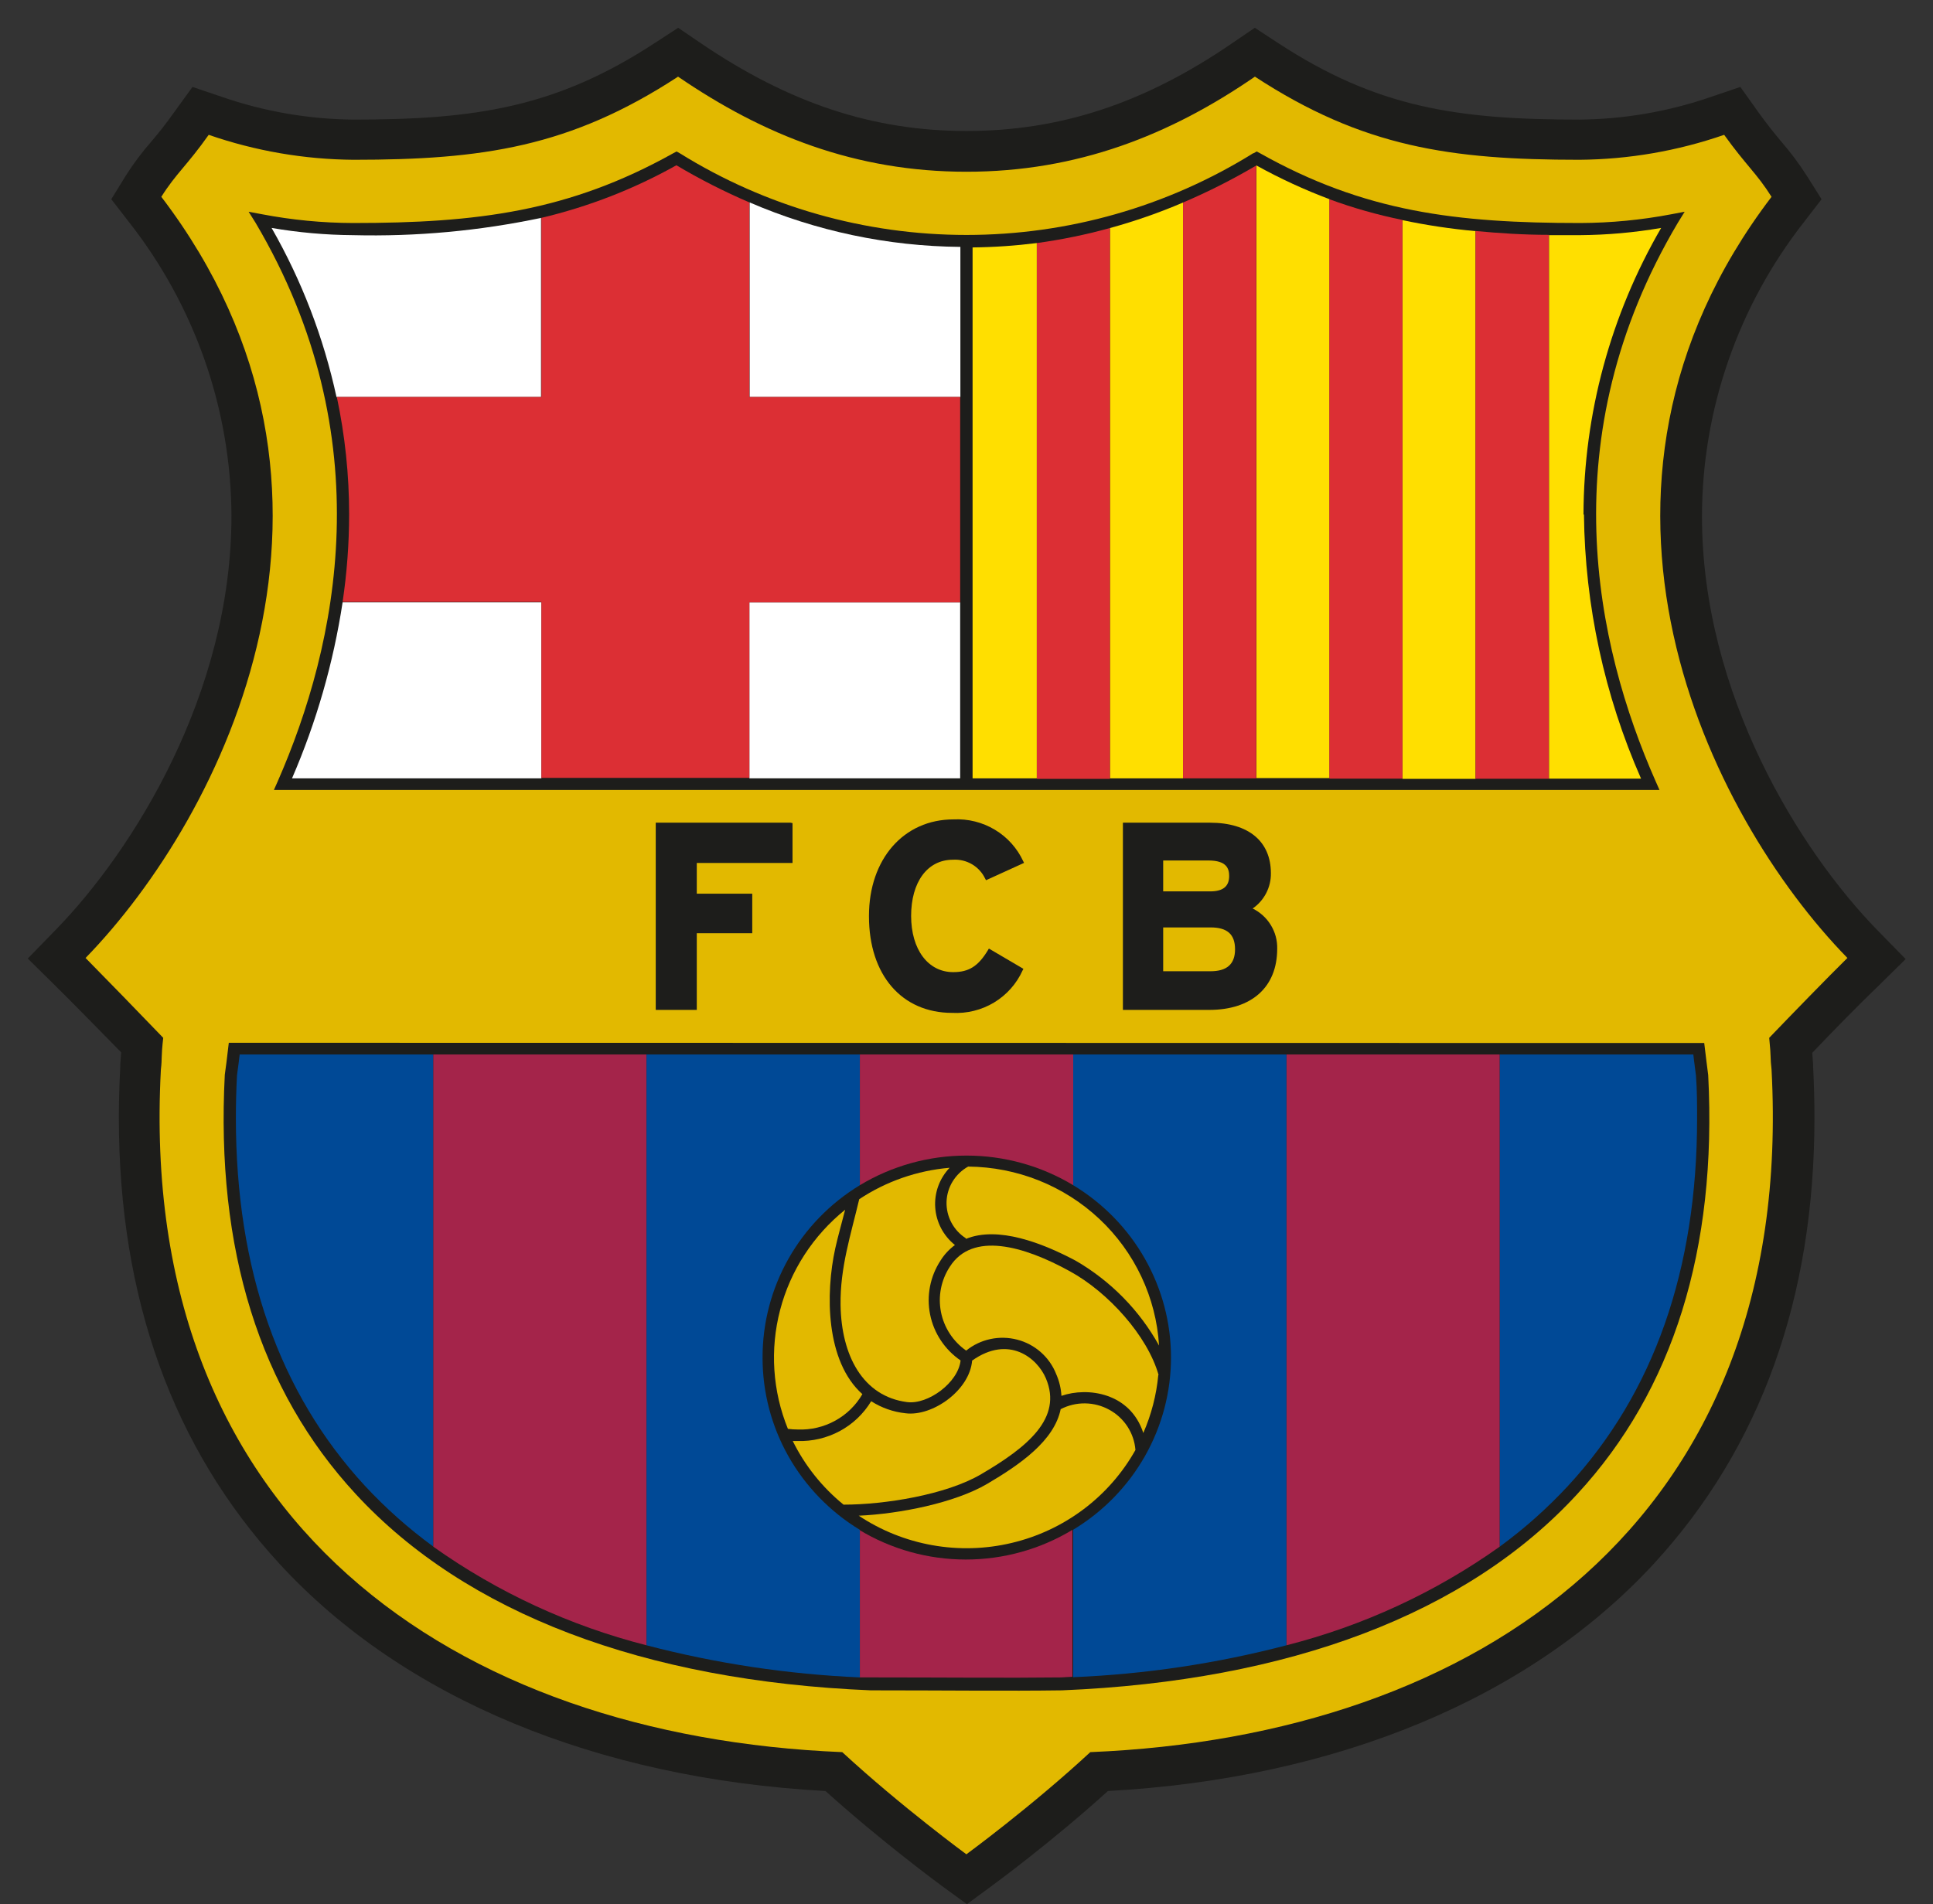 <svg width="68" height="67" viewBox="0 0 68 67" fill="none" xmlns="http://www.w3.org/2000/svg">
<rect x="0" y="0" width="68" height="67" fill="#333333" stroke="none"/>
<path fill-rule="evenodd" clip-rule="evenodd" d="M43.338 1.525C40.259 3.637 37.293 4.609 33.999 4.609C30.706 4.609 27.755 3.626 24.661 1.525L23.857 0.978L23.041 1.509C19.564 3.784 16.735 4.208 12.422 4.208C10.847 4.192 9.285 3.922 7.798 3.406L6.772 3.059L6.143 3.926C5.812 4.393 5.566 4.697 5.328 4.975C4.998 5.351 4.698 5.752 4.43 6.174L3.915 7.01L4.512 7.781C6.852 10.746 8.129 14.395 8.142 18.154C8.142 24.402 4.684 29.926 1.956 32.721L0.977 33.727L1.976 34.713C2.514 35.242 3.47 36.221 4.262 37.026C4.262 37.057 4.231 37.454 4.231 37.454V37.535C4.2 38.14 4.181 38.738 4.181 39.327C4.181 45.672 6.081 50.949 9.839 55.031C14.19 59.757 20.996 62.579 29.039 63.018C31.033 64.814 33.063 66.306 33.153 66.372L34.015 67L34.873 66.368C34.963 66.302 36.981 64.826 38.975 63.018C47.018 62.579 53.804 59.757 58.171 55.031C61.933 50.949 63.83 45.672 63.83 39.327C63.83 38.739 63.814 38.142 63.783 37.535V37.462C63.783 37.462 63.752 37.076 63.752 37.045C64.482 36.275 65.473 35.269 66.035 34.733L67.038 33.746L66.054 32.74C63.322 29.945 59.873 24.422 59.873 18.173C59.876 14.409 61.148 10.753 63.486 7.781L64.08 7.01L63.561 6.185C63.292 5.763 62.992 5.361 62.663 4.983C62.425 4.693 62.179 4.4 61.847 3.934L61.223 3.059L60.201 3.406C58.714 3.922 57.152 4.192 55.576 4.208C51.26 4.208 48.435 3.791 44.954 1.509L44.142 0.978L43.338 1.525Z" fill="#1D1D1B"/>
<path fill-rule="evenodd" clip-rule="evenodd" d="M34.003 65.25C34.003 65.25 31.705 63.566 29.629 61.65C16.044 61.091 4.801 53.555 5.66 37.628C5.71 37.207 5.66 37.242 5.742 36.517C4.961 35.704 3.673 34.378 3.01 33.707C7.884 28.696 13.57 17.287 5.675 6.925C6.194 6.1 6.573 5.831 7.342 4.744C8.98 5.312 10.702 5.609 12.438 5.622C16.965 5.622 20.056 5.179 23.853 2.697C26.858 4.755 30.097 6.043 33.999 6.043C37.902 6.043 41.157 4.755 44.146 2.697C47.943 5.179 51.034 5.622 55.56 5.622C57.295 5.609 59.016 5.312 60.653 4.744C61.434 5.831 61.801 6.1 62.32 6.925C54.429 17.287 60.115 28.712 64.989 33.707C64.306 34.378 63.018 35.704 62.238 36.517C62.312 37.234 62.269 37.207 62.32 37.628C63.178 53.567 51.939 61.091 38.355 61.65C36.275 63.577 33.988 65.25 33.988 65.25H34.003Z" fill="#E2B900"/>
<path fill-rule="evenodd" clip-rule="evenodd" d="M8.24 36.691H8.049L7.967 37.373L7.908 37.816C7.588 43.957 9.138 48.918 12.513 52.568C16.381 56.762 22.66 59.148 30.636 59.476H30.769C33.169 59.476 35.452 59.503 37.356 59.476C45.353 59.148 51.62 56.778 55.487 52.568C58.859 48.918 60.408 43.957 60.092 37.828L60.034 37.373L59.952 36.699H59.761L8.24 36.691Z" fill="#1D1D1B"/>
<path fill-rule="evenodd" clip-rule="evenodd" d="M8.431 37.103C8.411 37.258 8.392 37.427 8.392 37.427L8.337 37.84C8.31 38.348 8.298 38.853 8.298 39.347C8.298 44.666 9.82 49.006 12.829 52.271C13.562 53.062 14.371 53.781 15.244 54.418V37.103H8.431Z" fill="#004996"/>
<path fill-rule="evenodd" clip-rule="evenodd" d="M59.662 37.847L59.608 37.427C59.608 37.427 59.584 37.254 59.569 37.103H52.755V54.422C53.627 53.785 54.434 53.066 55.167 52.275C58.179 49.01 59.701 44.67 59.701 39.358C59.701 38.865 59.701 38.364 59.662 37.851V37.847Z" fill="#004996"/>
<path fill-rule="evenodd" clip-rule="evenodd" d="M22.744 37.103H15.243V54.422C17.504 56.028 20.047 57.204 22.744 57.891V37.103Z" fill="#A4244A"/>
<path fill-rule="evenodd" clip-rule="evenodd" d="M45.254 37.103V57.891C47.951 57.206 50.495 56.03 52.755 54.422V37.103H45.254Z" fill="#A4244A"/>
<path fill-rule="evenodd" clip-rule="evenodd" d="M26.826 47.769C26.823 46.553 27.136 45.356 27.735 44.294C28.334 43.231 29.2 42.339 30.249 41.702V37.103H22.744V57.891C25.198 58.532 27.713 58.91 30.249 59.021V53.829C29.201 53.192 28.336 52.301 27.736 51.24C27.137 50.179 26.824 48.984 26.826 47.769Z" fill="#004996"/>
<path fill-rule="evenodd" clip-rule="evenodd" d="M37.753 37.103V41.702C38.804 42.337 39.673 43.227 40.275 44.289C40.878 45.35 41.194 46.546 41.194 47.763C41.194 48.98 40.878 50.177 40.275 51.238C39.673 52.299 38.804 53.19 37.753 53.825V59.013C40.287 58.908 42.802 58.532 45.254 57.891V37.103H37.753Z" fill="#004996"/>
<path fill-rule="evenodd" clip-rule="evenodd" d="M37.754 41.702V37.103H30.249V41.702C31.379 41.02 32.677 40.66 34.001 40.66C35.325 40.66 36.623 41.02 37.754 41.702Z" fill="#A4244A"/>
<path fill-rule="evenodd" clip-rule="evenodd" d="M30.249 53.829V59.021H30.639H30.764C33.16 59.021 35.42 59.044 37.336 59.021L37.726 58.998V53.829C36.597 54.512 35.3 54.873 33.976 54.873C32.652 54.873 31.354 54.512 30.226 53.829H30.249Z" fill="#A4244A"/>
<path fill-rule="evenodd" clip-rule="evenodd" d="M30.34 49.057C29.04 47.9 29.036 45.507 29.383 43.926C29.481 43.487 29.606 43.055 29.731 42.565C28.607 43.471 27.805 44.707 27.443 46.094C27.081 47.481 27.177 48.946 27.717 50.275C27.833 50.29 27.951 50.298 28.068 50.298C28.526 50.316 28.981 50.209 29.381 49.988C29.782 49.768 30.113 49.443 30.34 49.049V49.057Z" fill="#E2B900"/>
<path fill-rule="evenodd" clip-rule="evenodd" d="M37.316 49.569C37.094 50.695 35.876 51.535 34.729 52.21C33.582 52.884 31.646 53.266 30.21 53.331C30.991 53.851 31.872 54.204 32.799 54.369C33.725 54.534 34.676 54.507 35.591 54.289C36.507 54.072 37.366 53.669 38.115 53.106C38.864 52.543 39.487 51.832 39.943 51.019C39.92 50.725 39.824 50.443 39.663 50.195C39.502 49.948 39.281 49.744 39.021 49.602C38.761 49.459 38.469 49.383 38.172 49.379C37.874 49.375 37.58 49.445 37.316 49.581V49.569Z" fill="#E2B900"/>
<path fill-rule="evenodd" clip-rule="evenodd" d="M29.683 52.942C31.099 52.942 33.277 52.603 34.522 51.867C36.138 50.919 37.39 49.905 36.793 48.498C36.493 47.788 35.494 46.956 34.198 47.873C34.112 48.922 32.801 49.847 31.857 49.727C31.425 49.681 31.011 49.536 30.647 49.303C30.38 49.745 29.999 50.107 29.543 50.353C29.086 50.599 28.571 50.72 28.052 50.703H27.888C28.315 51.569 28.926 52.334 29.679 52.946L29.683 52.942Z" fill="#E2B900"/>
<path fill-rule="evenodd" clip-rule="evenodd" d="M33.98 43.591C35.104 43.132 36.661 43.73 37.847 44.362C39.078 45.077 40.089 46.108 40.774 47.345C40.67 45.65 39.919 44.057 38.673 42.888C37.426 41.719 35.777 41.061 34.058 41.047C33.834 41.171 33.647 41.351 33.513 41.569C33.38 41.786 33.306 42.033 33.298 42.287C33.291 42.541 33.349 42.793 33.469 43.018C33.588 43.243 33.764 43.433 33.98 43.571V43.591Z" fill="#E2B900"/>
<path fill-rule="evenodd" clip-rule="evenodd" d="M33.792 47.869C33.236 47.488 32.852 46.909 32.72 46.253C32.588 45.597 32.719 44.916 33.086 44.354C33.219 44.141 33.391 43.956 33.593 43.807C33.392 43.646 33.227 43.446 33.107 43.219C32.988 42.992 32.917 42.743 32.9 42.488C32.882 42.233 32.918 41.977 33.005 41.736C33.092 41.496 33.229 41.275 33.406 41.089C32.268 41.186 31.174 41.566 30.226 42.195C29.929 43.452 29.55 44.605 29.57 45.919C29.597 47.692 30.351 49.134 31.912 49.334C32.645 49.427 33.707 48.652 33.792 47.869Z" fill="#E2B900"/>
<path fill-rule="evenodd" clip-rule="evenodd" d="M40.759 48.386C40.368 46.998 38.979 45.464 37.637 44.731C35.998 43.826 34.203 43.332 33.414 44.57C33.106 45.04 32.994 45.61 33.101 46.16C33.208 46.71 33.526 47.198 33.988 47.522C34.235 47.322 34.526 47.183 34.838 47.116C35.15 47.049 35.474 47.056 35.782 47.136C36.091 47.216 36.376 47.367 36.614 47.577C36.852 47.787 37.037 48.049 37.153 48.343C37.261 48.587 37.324 48.848 37.34 49.114C38.261 48.794 39.76 49.002 40.22 50.421C40.504 49.772 40.682 49.082 40.747 48.378L40.759 48.386Z" fill="#E2B900"/>
<path fill-rule="evenodd" clip-rule="evenodd" d="M27.81 28.947H23.068V35.534H24.512V32.836H26.463V31.445H24.512V30.365H27.88V28.962L27.81 28.947Z" fill="#1D1D1B"/>
<path fill-rule="evenodd" clip-rule="evenodd" d="M30.569 32.242C30.569 34.305 31.721 35.639 33.496 35.639C34.014 35.667 34.529 35.54 34.972 35.273C35.414 35.005 35.764 34.611 35.974 34.143L36.002 34.089L34.788 33.376L34.753 33.434C34.406 34.008 34.074 34.205 33.531 34.205C32.649 34.205 32.052 33.41 32.052 32.227C32.052 31.044 32.618 30.25 33.523 30.25C33.758 30.235 33.991 30.291 34.193 30.409C34.394 30.527 34.556 30.703 34.655 30.913L34.687 30.971L36.025 30.361L35.994 30.3C35.781 29.841 35.434 29.455 34.997 29.194C34.56 28.932 34.053 28.805 33.543 28.831C31.791 28.831 30.569 30.227 30.569 32.227V32.242Z" fill="#1D1D1B"/>
<path fill-rule="evenodd" clip-rule="evenodd" d="M44.064 31.969C44.266 31.829 44.431 31.642 44.543 31.425C44.655 31.208 44.712 30.968 44.708 30.724C44.708 29.61 43.927 28.947 42.565 28.947H39.502V35.534H42.538C44.037 35.534 44.93 34.729 44.93 33.383C44.938 33.09 44.86 32.801 44.706 32.55C44.553 32.298 44.33 32.096 44.064 31.965V31.969ZM40.919 30.277H42.511C43.159 30.277 43.24 30.57 43.24 30.824C43.24 31.186 43.026 31.364 42.573 31.364H40.919V30.277ZM42.585 34.174H40.919V32.632H42.585C43.174 32.632 43.447 32.875 43.447 33.403C43.447 33.931 43.151 34.174 42.585 34.174Z" fill="#1D1D1B"/>
<path fill-rule="evenodd" clip-rule="evenodd" d="M44.087 5.391C41.066 7.27 37.569 8.267 33.999 8.267C30.429 8.267 26.932 7.27 23.911 5.391L23.802 5.33L23.693 5.387C20.012 7.446 16.773 7.847 12.422 7.847C11.345 7.844 10.271 7.74 9.214 7.538L8.746 7.45L8.988 7.835C13.456 15.39 11.872 22.699 9.769 27.494L9.636 27.794H58.378L58.245 27.494C56.126 22.699 54.538 15.39 59.026 7.835L59.264 7.45L58.799 7.538C57.742 7.74 56.668 7.843 55.591 7.847C51.24 7.847 48.001 7.461 44.317 5.387L44.208 5.33L44.102 5.391H44.087Z" fill="#1D1D1B"/>
<path fill-rule="evenodd" clip-rule="evenodd" d="M19.044 7.665C16.865 8.125 14.638 8.33 12.41 8.274C11.453 8.267 10.497 8.182 9.554 8.02C10.616 9.876 11.386 11.882 11.837 13.968H19.033V7.665H19.044Z" fill="white"/>
<path fill-rule="evenodd" clip-rule="evenodd" d="M33.785 13.968V8.687C31.232 8.665 28.709 8.132 26.37 7.122V13.968H33.785Z" fill="white"/>
<path fill-rule="evenodd" clip-rule="evenodd" d="M12.052 21.195C11.728 23.325 11.13 25.405 10.273 27.386H19.045V21.195H12.052Z" fill="white"/>
<path fill-rule="evenodd" clip-rule="evenodd" d="M26.362 27.386H33.777V21.195H26.362V27.386Z" fill="white"/>
<path fill-rule="evenodd" clip-rule="evenodd" d="M26.362 13.968V7.122C25.478 6.742 24.62 6.306 23.794 5.815C22.307 6.649 20.708 7.272 19.045 7.665V13.968H11.849C12.137 15.325 12.282 16.709 12.282 18.096C12.281 19.128 12.204 20.159 12.052 21.18H19.045V27.37H26.362V21.195H33.777V13.968H26.362Z" fill="#DC2F34"/>
<path fill-rule="evenodd" clip-rule="evenodd" d="M44.2 5.815V27.378H46.772V7.01C45.889 6.678 45.032 6.283 44.208 5.827L44.2 5.815Z" fill="#FFDF00"/>
<path fill-rule="evenodd" clip-rule="evenodd" d="M39.045 8.024V27.386H41.617V7.126C40.782 7.484 39.922 7.784 39.045 8.024Z" fill="#FFDF00"/>
<path fill-rule="evenodd" clip-rule="evenodd" d="M34.214 8.687V27.386H36.473V8.552C35.724 8.646 34.969 8.698 34.214 8.706V8.687Z" fill="#FFDF00"/>
<path fill-rule="evenodd" clip-rule="evenodd" d="M49.336 7.746V27.405H51.908V8.132C51.043 8.054 50.185 7.925 49.336 7.746Z" fill="#FFDF00"/>
<path fill-rule="evenodd" clip-rule="evenodd" d="M55.705 18.096C55.715 14.56 56.657 11.088 58.437 8.02C57.494 8.182 56.54 8.267 55.584 8.274C55.194 8.274 54.846 8.274 54.491 8.274V27.397H57.73C56.44 24.464 55.757 21.306 55.721 18.108L55.705 18.096Z" fill="#FFDF00"/>
<path fill-rule="evenodd" clip-rule="evenodd" d="M51.907 8.128V27.401H54.483V8.263C53.585 8.263 52.731 8.205 51.907 8.128Z" fill="#DC2F34"/>
<path fill-rule="evenodd" clip-rule="evenodd" d="M36.474 8.552V27.405H39.045V8.024C38.201 8.257 37.342 8.434 36.474 8.552Z" fill="#DC2F34"/>
<path fill-rule="evenodd" clip-rule="evenodd" d="M41.617 7.126V27.386H44.193V5.823C43.364 6.312 42.504 6.748 41.617 7.126Z" fill="#DC2F34"/>
<path fill-rule="evenodd" clip-rule="evenodd" d="M46.765 7.01V27.397H49.336V7.739C48.462 7.561 47.602 7.318 46.765 7.01Z" fill="#DC2F34"/>
</svg>
